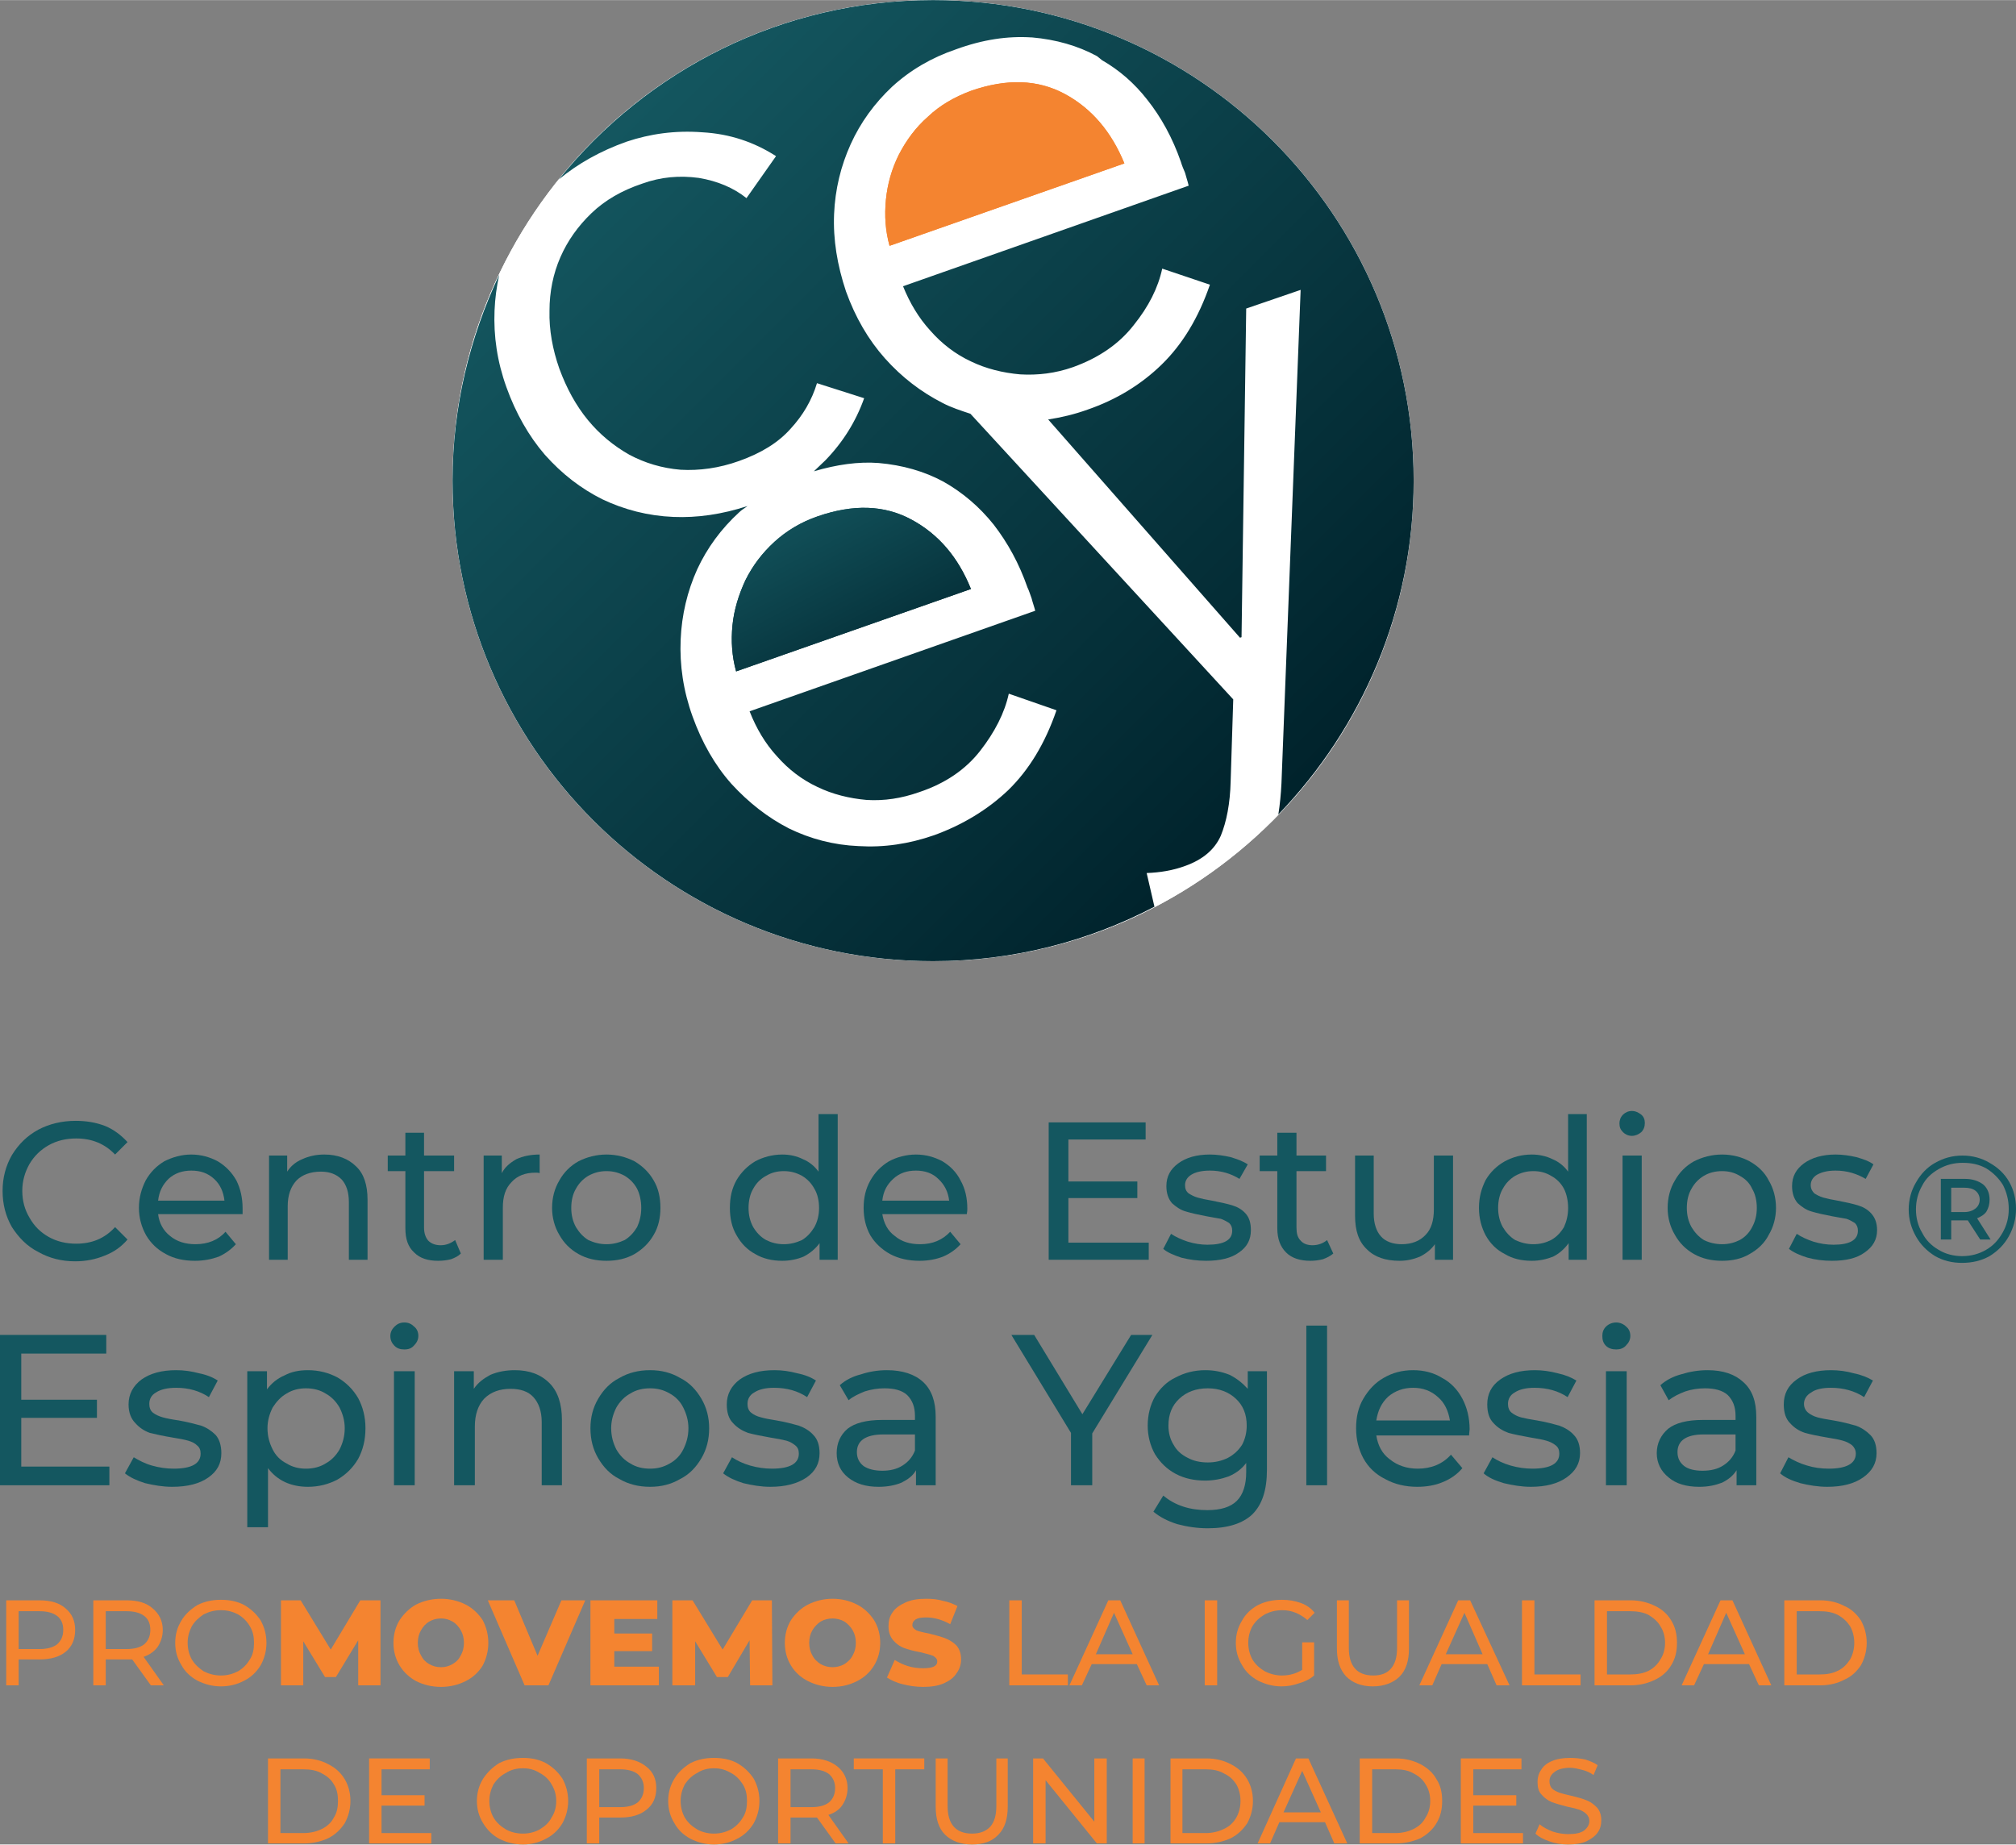 <?xml version="1.0" encoding="UTF-8"?>
<!DOCTYPE svg PUBLIC "-//W3C//DTD SVG 1.1//EN" "http://www.w3.org/Graphics/SVG/1.1/DTD/svg11.dtd">
<!-- Creator: CorelDRAW X7 -->
<svg xmlns="http://www.w3.org/2000/svg" xml:space="preserve" width="200px" height="183px" version="1.1" style="shape-rendering:geometricPrecision; text-rendering:geometricPrecision; image-rendering:optimizeQuality; fill-rule:evenodd; clip-rule:evenodd"
viewBox="0 0 3889 3558"
 xmlns:xlink="http://www.w3.org/1999/xlink">
 <rect x="0" y="0" width="3889" height="3558" fill="#808080" stroke="none"/>
 <defs>
  <style type="text/css">
   <![CDATA[
    .fil4 {fill:#145760;fill-rule:nonzero}
    .fil1 {fill:#F48430;fill-rule:nonzero}
    .fil0 {fill:white;fill-rule:nonzero}
    .fil2 {fill:url(#id0);fill-rule:nonzero}
    .fil3 {fill:url(#id1);fill-rule:nonzero}
   ]]>
  </style>
  <linearGradient id="id0" gradientUnits="objectBoundingBox" x1="7.879%" y1="0%" x2="92.122%" y2="111.503%">
   <stop offset="0" style="stop-opacity:1; stop-color:#145760"/>
   <stop offset="1" style="stop-opacity:1; stop-color:#00222B"/>
  </linearGradient>
  <linearGradient id="id1" gradientUnits="userSpaceOnUse" xlink:href="#id0" x1="1132.49" y1="259.538" x2="2467.3" y2="1594.35">
  </linearGradient>
 </defs>
 <g id="Layer_x0020_1">
  <path class="fil0" d="M2727 927c0,512 -415,927 -927,927 -512,0 -927,-415 -927,-927 0,-512 415,-927 927,-927 512,0 927,415 927,927z"/>
  <path class="fil0" d="M2727 927c0,512 -415,927 -927,927 -512,0 -927,-415 -927,-927 0,-512 415,-927 927,-927 512,0 927,415 927,927z"/>
  <path class="fil1" d="M1790 225c-24,21 -42,46 -56,73 -14,28 -22,57 -25,87 -3,31 -1,60 7,89l453 -159c-25,-61 -63,-106 -115,-134 -52,-28 -112,-30 -181,-6 -32,12 -60,28 -83,50z"/>
  <path class="fil1" d="M1790 225c-24,21 -42,46 -56,73 -14,28 -22,57 -25,87 -3,31 -1,60 7,89l453 -159c-25,-61 -63,-106 -115,-134 -52,-28 -112,-30 -181,-6 -32,12 -60,28 -83,50z"/>
  <path class="fil2" d="M1413 1206c-3,30 -1,60 7,89l453 -159c-25,-62 -63,-106 -115,-134 -52,-28 -112,-30 -181,-6 -32,11 -60,28 -83,49 -24,22 -42,46 -56,74 -13,28 -22,57 -25,87z"/>
  <path class="fil2" d="M1413 1206c-3,30 -1,60 7,89l453 -159c-25,-62 -63,-106 -115,-134 -52,-28 -112,-30 -181,-6 -32,11 -60,28 -83,49 -24,22 -42,46 -56,74 -13,28 -22,57 -25,87z"/>
  <path class="fil3" d="M2287 1670c33,-12 56,-31 68,-58 11,-27 18,-62 19,-105l5 -158 -507 -551c-18,-6 -37,-12 -54,-21 -41,-21 -78,-49 -111,-86 -32,-36 -57,-79 -75,-129 -17,-51 -25,-100 -23,-149 2,-48 13,-93 32,-135 19,-42 46,-79 80,-111 35,-32 76,-56 123,-72 52,-19 100,-26 146,-23 0,0 1,0 1,0 46,4 88,16 125,36 3,2 6,5 10,8 33,19 62,44 87,76 27,34 49,74 65,120 2,7 5,14 8,21 2,8 5,16 7,25l-551 194c13,32 30,61 53,86 22,25 48,45 78,59 29,14 61,22 95,25 34,2 68,-2 102,-14 50,-18 89,-45 117,-81 29,-36 47,-72 55,-109l92 31c-22,64 -53,115 -93,154 -40,39 -88,68 -143,87 -25,9 -50,15 -76,19l370 421 3 -1 9 -634 105 -36 -37 952c-1,21 -3,41 -6,60 161,-167 261,-394 261,-644 0,-512 -415,-927 -927,-927 -292,0 -552,135 -722,346 36,-30 80,-55 131,-73 45,-15 93,-22 146,-18 53,3 100,19 142,46l-57 81c-25,-20 -56,-33 -92,-39 -37,-5 -73,-2 -109,11 -39,13 -72,32 -98,57 -26,25 -46,53 -60,85 -14,32 -21,67 -21,103 -1,37 6,75 19,112 14,38 32,71 55,99 23,28 50,50 80,67 30,16 63,26 99,29 36,2 74,-3 113,-17 42,-15 75,-35 99,-62 24,-26 41,-55 51,-88l91 29c-16,45 -41,85 -75,120 -7,7 -15,14 -22,21 44,-13 86,-19 125,-16 46,4 88,16 125,36 37,21 69,48 97,83 27,35 49,75 65,121 3,6 5,13 8,21 2,8 5,16 7,24l-551 194c13,33 30,62 53,87 22,25 48,45 78,59 29,14 61,22 95,25 34,2 67,-3 101,-15 51,-17 90,-44 118,-80 28,-36 47,-73 55,-110l92 32c-22,64 -53,115 -93,154 -40,38 -88,67 -143,87 -49,17 -97,24 -146,21 -48,-2 -93,-14 -134,-34 -41,-21 -78,-50 -111,-86 -32,-36 -57,-80 -75,-130 -18,-50 -25,-99 -23,-148 2,-48 13,-94 32,-136 19,-41 46,-78 81,-110 5,-5 11,-8 16,-12 -49,16 -97,23 -143,21 -49,-2 -95,-14 -137,-34 -42,-21 -78,-49 -111,-86 -31,-36 -56,-80 -74,-130 -18,-50 -25,-99 -23,-148 1,-24 4,-46 9,-69 -57,121 -90,255 -90,397 0,512 415,927 927,927 154,0 299,-38 427,-105l-15 -65c26,-1 51,-5 75,-14z"/>
  <path class="fil4" d="M145 2433c-26,0 -50,-6 -71,-18 -22,-11 -38,-28 -51,-48 -12,-21 -18,-44 -18,-70 0,-25 6,-48 18,-69 13,-21 29,-37 51,-49 21,-11 45,-17 72,-17 20,0 39,3 57,10 17,7 31,18 43,31l-24 24c-20,-21 -45,-31 -75,-31 -19,0 -37,4 -53,13 -16,9 -28,21 -37,36 -9,16 -14,33 -14,52 0,20 5,37 14,52 9,16 21,28 37,37 16,9 34,13 53,13 30,0 55,-10 75,-32l24 24c-12,14 -26,24 -44,31 -17,7 -36,11 -57,11z"/>
  <path id="1" class="fil4" d="M468 2331c0,3 0,6 0,11l-163 0c2,17 10,32 23,42 13,11 30,16 49,16 24,0 44,-8 58,-24l20 24c-9,10 -20,18 -33,24 -14,5 -29,8 -46,8 -21,0 -40,-4 -56,-13 -17,-9 -29,-21 -38,-36 -9,-16 -14,-34 -14,-53 0,-20 5,-37 13,-53 9,-16 21,-28 36,-37 16,-8 33,-13 52,-13 19,0 36,5 51,13 15,9 27,21 36,37 8,16 12,34 12,54zm-99 -73c-17,0 -32,5 -44,16 -11,11 -18,24 -20,42l128 0c-2,-17 -8,-31 -20,-42 -12,-11 -26,-16 -44,-16z"/>
  <path id="2" class="fil4" d="M626 2227c25,0 46,8 61,23 15,14 22,36 22,64l0 116 -36 0 0 -111c0,-20 -5,-34 -14,-44 -10,-10 -23,-15 -40,-15 -20,0 -36,6 -47,17 -11,12 -17,28 -17,50l0 103 -36 0 0 -201 35 0 0 31c7,-11 17,-19 29,-24 13,-6 27,-9 43,-9z"/>
  <path id="3" class="fil4" d="M889 2418c-5,5 -11,8 -19,11 -8,2 -16,3 -25,3 -20,0 -35,-5 -46,-16 -12,-11 -17,-26 -17,-47l0 -110 -34 0 0 -30 34 0 0 -44 36 0 0 44 58 0 0 30 -58 0 0 109c0,11 3,19 8,25 6,6 14,9 24,9 11,0 20,-4 28,-10l11 26z"/>
  <path id="4" class="fil4" d="M968 2263c6,-12 16,-20 28,-27 13,-6 28,-9 45,-9l0 36c-2,-1 -5,-1 -8,-1 -20,0 -35,6 -46,18 -12,12 -17,28 -17,50l0 100 -37 0 0 -201 35 0 0 34z"/>
  <path id="5" class="fil4" d="M1170 2432c-20,0 -38,-4 -54,-13 -16,-9 -28,-21 -37,-37 -9,-15 -14,-33 -14,-52 0,-20 5,-38 14,-53 9,-16 21,-28 37,-37 16,-8 34,-13 54,-13 20,0 38,5 54,13 15,9 28,21 37,37 9,15 13,33 13,53 0,19 -4,37 -13,52 -9,16 -22,28 -37,37 -16,9 -34,13 -54,13zm0 -32c13,0 24,-3 35,-8 10,-6 18,-15 24,-25 5,-11 8,-23 8,-37 0,-14 -3,-27 -8,-37 -6,-11 -14,-19 -24,-25 -11,-6 -22,-9 -35,-9 -13,0 -24,3 -35,9 -10,6 -18,14 -24,25 -6,10 -9,23 -9,37 0,14 3,26 9,37 6,10 14,19 24,25 11,5 22,8 35,8z"/>
  <path id="6" class="fil4" d="M1616 2149l0 281 -35 0 0 -32c-8,11 -19,20 -31,26 -12,5 -26,8 -41,8 -19,0 -37,-4 -52,-13 -15,-8 -27,-20 -36,-36 -9,-15 -13,-33 -13,-53 0,-21 4,-38 13,-54 9,-15 21,-27 36,-36 15,-8 33,-13 52,-13 15,0 28,3 40,9 12,5 22,13 30,24l0 -111 37 0zm-104 251c13,0 24,-3 35,-8 10,-6 18,-15 24,-25 6,-11 9,-23 9,-37 0,-14 -3,-27 -9,-37 -6,-11 -14,-19 -24,-25 -11,-6 -22,-9 -35,-9 -13,0 -24,3 -34,9 -11,6 -19,14 -25,25 -6,10 -9,23 -9,37 0,14 3,26 9,37 6,10 14,19 25,25 10,5 21,8 34,8z"/>
  <path id="7" class="fil4" d="M1866 2331c0,3 0,6 -1,11l-163 0c3,17 10,32 24,42 13,11 29,16 49,16 24,0 43,-8 58,-24l20 24c-9,10 -20,18 -34,24 -13,5 -28,8 -45,8 -21,0 -40,-4 -57,-13 -16,-9 -29,-21 -38,-36 -9,-16 -13,-34 -13,-53 0,-20 4,-37 13,-53 9,-16 21,-28 36,-37 15,-8 33,-13 52,-13 19,0 36,5 51,13 15,9 27,21 35,37 9,16 13,34 13,54zm-99 -73c-18,0 -32,5 -44,16 -12,11 -19,24 -21,42l129 0c-2,-17 -9,-31 -21,-42 -11,-11 -26,-16 -43,-16z"/>
  <polygon id="8" class="fil4" points="2216,2397 2216,2430 2023,2430 2023,2165 2210,2165 2210,2198 2061,2198 2061,2279 2194,2279 2194,2311 2061,2311 2061,2397 "/>
  <path id="9" class="fil4" d="M2327 2432c-17,0 -32,-2 -48,-6 -15,-5 -27,-10 -35,-17l15 -29c9,6 20,11 32,15 13,4 26,6 38,6 32,0 48,-9 48,-27 0,-7 -2,-11 -6,-15 -5,-3 -10,-6 -16,-8 -7,-1 -16,-3 -28,-5 -16,-3 -29,-6 -39,-9 -11,-3 -19,-9 -27,-16 -7,-8 -11,-19 -11,-33 0,-19 8,-33 23,-44 15,-11 35,-17 61,-17 13,0 27,2 40,5 13,4 24,8 33,14l-16 28c-16,-10 -35,-16 -57,-16 -16,0 -28,3 -36,8 -8,5 -12,12 -12,20 0,7 2,12 7,16 5,3 10,6 17,8 7,2 16,4 28,6 16,3 29,6 39,9 10,3 19,8 26,16 7,8 10,18 10,32 0,18 -7,32 -23,43 -15,11 -37,16 -63,16z"/>
  <path id="10" class="fil4" d="M2572 2418c-6,5 -12,8 -20,11 -8,2 -16,3 -24,3 -20,0 -36,-5 -47,-16 -11,-11 -17,-26 -17,-47l0 -110 -34 0 0 -30 34 0 0 -44 37 0 0 44 57 0 0 30 -57 0 0 109c0,11 2,19 8,25 5,6 13,9 23,9 11,0 21,-4 28,-10l12 26z"/>
  <path id="11" class="fil4" d="M2803 2229l0 201 -35 0 0 -30c-7,10 -17,18 -29,24 -12,5 -25,8 -39,8 -27,0 -48,-7 -63,-22 -16,-15 -23,-36 -23,-65l0 -116 36 0 0 112c0,19 5,34 14,44 9,10 23,15 40,15 19,0 35,-6 46,-18 11,-11 16,-28 16,-49l0 -104 37 0z"/>
  <path id="12" class="fil4" d="M3061 2149l0 281 -35 0 0 -32c-8,11 -18,20 -30,26 -13,5 -26,8 -41,8 -20,0 -37,-4 -52,-13 -16,-8 -28,-20 -37,-36 -8,-15 -13,-33 -13,-53 0,-21 5,-38 13,-54 9,-15 21,-27 37,-36 15,-8 32,-13 52,-13 14,0 28,3 40,9 12,5 22,13 30,24l0 -111 36 0zm-103 251c13,0 24,-3 34,-8 11,-6 19,-15 25,-25 5,-11 8,-23 8,-37 0,-14 -3,-27 -8,-37 -6,-11 -14,-19 -25,-25 -10,-6 -21,-9 -34,-9 -13,0 -24,3 -35,9 -10,6 -18,14 -24,25 -6,10 -9,23 -9,37 0,14 3,26 9,37 6,10 14,19 24,25 11,5 22,8 35,8z"/>
  <path id="13" class="fil4" d="M3130 2229l37 0 0 201 -37 0 0 -201zm18 -38c-7,0 -13,-3 -17,-7 -5,-5 -7,-10 -7,-17 0,-6 2,-12 7,-17 4,-4 10,-7 17,-7 7,0 13,3 18,7 5,4 7,10 7,16 0,7 -2,13 -7,18 -5,4 -11,7 -18,7z"/>
  <path id="14" class="fil4" d="M3322 2432c-20,0 -38,-4 -54,-13 -16,-9 -28,-21 -37,-37 -9,-15 -14,-33 -14,-52 0,-20 5,-38 14,-53 9,-16 21,-28 37,-37 16,-8 34,-13 54,-13 20,0 38,5 53,13 16,9 29,21 37,37 9,15 14,33 14,53 0,19 -5,37 -14,52 -8,16 -21,28 -37,37 -15,9 -33,13 -53,13zm0 -32c13,0 24,-3 34,-8 11,-6 19,-15 24,-25 6,-11 9,-23 9,-37 0,-14 -3,-27 -9,-37 -5,-11 -13,-19 -24,-25 -10,-6 -21,-9 -34,-9 -13,0 -25,3 -35,9 -10,6 -18,14 -24,25 -6,10 -9,23 -9,37 0,14 3,26 9,37 6,10 14,19 24,25 10,5 22,8 35,8z"/>
  <path id="15" class="fil4" d="M3534 2432c-17,0 -32,-2 -47,-6 -16,-5 -27,-10 -36,-17l15 -29c9,6 20,11 32,15 13,4 26,6 39,6 31,0 47,-9 47,-27 0,-7 -2,-11 -6,-15 -5,-3 -10,-6 -16,-8 -7,-1 -16,-3 -28,-5 -16,-3 -29,-6 -39,-9 -11,-3 -19,-9 -27,-16 -7,-8 -11,-19 -11,-33 0,-19 8,-33 23,-44 15,-11 36,-17 61,-17 13,0 27,2 40,5 14,4 25,8 33,14l-15 28c-17,-10 -36,-16 -58,-16 -16,0 -27,3 -36,8 -8,5 -12,12 -12,20 0,7 3,12 7,16 5,3 10,6 17,8 7,2 16,4 28,6 16,3 29,6 39,9 10,3 19,8 26,16 7,8 11,18 11,32 0,18 -8,32 -24,43 -15,11 -36,16 -63,16z"/>
  <path class="fil4" d="M3786 2229c19,0 37,5 52,14 16,9 29,21 38,37 9,16 13,33 13,52 0,19 -5,37 -14,53 -9,16 -21,28 -37,38 -16,9 -34,13 -53,13 -19,0 -36,-4 -52,-13 -16,-10 -28,-22 -37,-38 -9,-16 -14,-33 -14,-52 0,-19 5,-37 14,-52 9,-16 21,-29 37,-38 16,-9 33,-14 53,-14zm-1 194c17,0 32,-4 46,-12 14,-8 24,-19 32,-33 8,-14 12,-29 12,-46 0,-17 -4,-32 -11,-46 -8,-13 -19,-24 -32,-32 -14,-8 -29,-11 -46,-11 -17,0 -32,4 -46,12 -14,8 -25,18 -32,32 -8,14 -12,29 -12,46 0,16 4,32 12,45 7,14 18,25 32,33 13,8 29,12 45,12zm53 -109c0,9 -2,16 -6,23 -4,6 -11,10 -18,13l26 41 -20 0 -24 -37 -5 0 -27 0 0 37 -20 0 0 -117 47 0c14,0 26,4 35,11 8,7 12,17 12,29zm-49 24c10,0 17,-3 22,-7 5,-4 8,-10 8,-17 0,-7 -3,-13 -8,-17 -5,-4 -12,-6 -22,-6l-25 0 0 47 25 0z"/>
  <polygon class="fil4" points="211,2829 211,2865 0,2865 0,2575 205,2575 205,2611 41,2611 41,2700 187,2700 187,2735 41,2735 41,2829 "/>
  <path id="1" class="fil4" d="M332 2868c-18,0 -35,-3 -52,-7 -16,-5 -29,-11 -39,-19l17 -31c10,6 21,12 35,16 14,4 28,6 42,6 35,0 52,-10 52,-29 0,-7 -2,-12 -7,-16 -4,-4 -10,-7 -17,-9 -7,-2 -17,-4 -30,-6 -18,-3 -32,-6 -44,-9 -11,-4 -20,-10 -28,-19 -8,-8 -13,-20 -13,-36 0,-20 9,-36 25,-48 17,-12 39,-18 67,-18 15,0 29,2 44,6 15,3 27,8 36,14l-17 32c-18,-12 -39,-18 -63,-18 -17,0 -30,3 -39,9 -9,5 -13,13 -13,22 0,7 2,13 7,17 5,4 12,7 19,9 7,2 17,4 31,6 17,3 32,7 43,10 11,4 20,10 28,18 7,8 11,20 11,35 0,20 -8,35 -25,47 -17,12 -40,18 -70,18z"/>
  <path id="2" class="fil4" d="M594 2643c21,0 40,5 57,14 17,10 30,23 40,40 9,17 14,36 14,58 0,23 -5,42 -14,59 -10,17 -23,30 -40,40 -17,9 -36,14 -57,14 -16,0 -31,-3 -44,-9 -13,-6 -24,-15 -33,-27l0 114 -40 0 0 -301 38 0 0 35c9,-12 20,-21 34,-27 13,-7 28,-10 45,-10zm-4 190c14,0 27,-3 38,-10 11,-6 20,-15 27,-27 6,-12 10,-25 10,-41 0,-15 -4,-28 -10,-40 -7,-12 -16,-21 -27,-27 -11,-7 -24,-10 -38,-10 -13,0 -26,3 -37,10 -11,6 -20,16 -27,27 -6,12 -10,25 -10,40 0,16 4,29 10,41 6,12 15,21 27,27 11,7 24,10 37,10z"/>
  <path id="3" class="fil4" d="M760 2645l40 0 0 220 -40 0 0 -220zm20 -42c-8,0 -14,-2 -19,-7 -5,-5 -8,-11 -8,-19 0,-7 3,-13 8,-18 5,-5 11,-8 19,-8 8,0 14,3 19,8 5,4 8,10 8,18 0,7 -3,13 -8,18 -5,6 -11,8 -19,8z"/>
  <path id="4" class="fil4" d="M993 2643c28,0 50,8 67,25 16,16 24,40 24,71l0 126 -39 0 0 -122c0,-21 -6,-37 -16,-48 -10,-11 -25,-16 -44,-16 -21,0 -38,6 -51,19 -12,13 -18,31 -18,54l0 113 -40 0 0 -220 38 0 0 34c8,-12 19,-20 32,-27 14,-6 30,-9 47,-9z"/>
  <path id="5" class="fil4" d="M1254 2868c-22,0 -42,-5 -59,-15 -18,-9 -31,-23 -41,-40 -10,-17 -15,-36 -15,-58 0,-21 5,-40 15,-57 10,-17 23,-31 41,-40 17,-10 37,-15 59,-15 22,0 41,5 58,15 18,9 31,23 41,40 10,17 15,36 15,57 0,22 -5,41 -15,58 -10,17 -23,31 -41,40 -17,10 -36,15 -58,15zm0 -35c14,0 26,-3 38,-10 11,-6 20,-15 26,-27 6,-12 10,-25 10,-41 0,-15 -4,-28 -10,-40 -6,-12 -15,-21 -26,-27 -12,-7 -24,-10 -38,-10 -14,0 -27,3 -38,10 -11,6 -20,15 -27,27 -6,12 -10,25 -10,40 0,16 4,29 10,41 7,12 16,21 27,27 11,7 24,10 38,10z"/>
  <path id="6" class="fil4" d="M1486 2868c-18,0 -35,-3 -52,-7 -16,-5 -29,-11 -39,-19l17 -31c9,6 21,12 35,16 14,4 28,6 42,6 35,0 52,-10 52,-29 0,-7 -2,-12 -7,-16 -5,-4 -10,-7 -17,-9 -8,-2 -18,-4 -31,-6 -17,-3 -32,-6 -43,-9 -11,-4 -21,-10 -29,-19 -8,-8 -12,-20 -12,-36 0,-20 9,-36 25,-48 17,-12 39,-18 67,-18 15,0 29,2 44,6 15,3 27,8 36,14l-17 32c-18,-12 -39,-18 -64,-18 -16,0 -29,3 -38,9 -9,5 -13,13 -13,22 0,7 2,13 7,17 5,4 11,7 19,9 7,2 17,4 30,6 18,3 32,7 43,10 11,4 21,10 28,18 8,8 12,20 12,35 0,20 -8,35 -25,47 -18,12 -41,18 -70,18z"/>
  <path id="7" class="fil4" d="M1711 2643c30,0 54,8 70,23 16,15 24,37 24,67l0 132 -38 0 0 -29c-6,11 -16,18 -28,24 -12,5 -27,8 -44,8 -25,0 -44,-6 -59,-18 -15,-12 -22,-28 -22,-47 0,-19 7,-35 21,-47 14,-11 36,-17 67,-17l63 0 0 -8c0,-17 -5,-30 -15,-40 -10,-9 -24,-13 -44,-13 -13,0 -25,2 -38,6 -12,5 -23,10 -31,17l-17 -29c11,-10 25,-17 41,-21 15,-5 32,-8 50,-8zm-9 194c15,0 28,-3 39,-10 11,-7 19,-16 24,-29l0 -31 -61 0c-34,0 -51,12 -51,34 0,11 4,20 13,27 9,6 21,9 36,9z"/>
  <polygon id="8" class="fil4" points="2107,2765 2107,2865 2066,2865 2066,2764 1951,2575 1995,2575 2088,2728 2182,2575 2223,2575 "/>
  <path id="9" class="fil4" d="M2444 2645l0 190c0,39 -9,67 -28,86 -19,18 -48,27 -86,27 -21,0 -40,-3 -59,-8 -19,-6 -34,-14 -46,-24l19 -31c11,9 23,16 38,21 15,5 31,7 47,7 26,0 45,-6 57,-18 12,-12 18,-31 18,-55l0 -18c-9,12 -20,20 -34,26 -14,5 -29,8 -45,8 -21,0 -40,-4 -57,-13 -17,-9 -30,-22 -40,-38 -9,-16 -14,-35 -14,-55 0,-21 5,-40 14,-56 10,-16 23,-29 40,-37 17,-9 36,-14 57,-14 17,0 32,3 47,9 14,7 25,16 35,27l0 -34 37 0zm-114 176c14,0 27,-3 39,-9 11,-6 20,-14 27,-25 6,-11 9,-24 9,-37 0,-22 -7,-39 -21,-52 -14,-13 -32,-20 -54,-20 -23,0 -41,7 -55,20 -14,13 -21,30 -21,52 0,13 3,26 10,37 6,11 15,19 27,25 11,6 24,9 39,9z"/>
  <polygon id="10" class="fil4" points="2520,2557 2560,2557 2560,2865 2520,2865 "/>
  <path id="11" class="fil4" d="M2835 2757c0,3 -1,7 -1,12l-179 0c3,19 11,35 26,46 15,12 33,18 54,18 26,0 48,-9 64,-27l22 26c-10,12 -23,21 -38,27 -14,6 -31,9 -49,9 -23,0 -44,-5 -62,-15 -18,-9 -32,-22 -42,-40 -9,-17 -14,-36 -14,-58 0,-21 4,-40 14,-57 10,-17 23,-31 39,-40 17,-10 36,-15 57,-15 21,0 40,5 56,15 17,9 30,23 39,40 9,17 14,37 14,59zm-109 -80c-19,0 -35,6 -48,17 -13,12 -20,27 -23,46l142 0c-3,-18 -10,-34 -23,-45 -13,-12 -29,-18 -48,-18z"/>
  <path id="12" class="fil4" d="M2953 2868c-18,0 -35,-3 -52,-7 -17,-5 -30,-11 -39,-19l17 -31c9,6 21,12 35,16 14,4 28,6 42,6 35,0 52,-10 52,-29 0,-7 -2,-12 -7,-16 -5,-4 -11,-7 -18,-9 -7,-2 -17,-4 -30,-6 -17,-3 -32,-6 -43,-9 -11,-4 -21,-10 -29,-19 -8,-8 -12,-20 -12,-36 0,-20 8,-36 25,-48 17,-12 39,-18 67,-18 14,0 29,2 44,6 14,3 26,8 36,14l-17 32c-18,-12 -39,-18 -64,-18 -16,0 -29,3 -38,9 -9,5 -13,13 -13,22 0,7 2,13 7,17 5,4 11,7 18,9 8,2 18,4 31,6 18,3 32,7 43,10 11,4 21,10 28,18 8,8 12,20 12,35 0,20 -9,35 -26,47 -17,12 -40,18 -69,18z"/>
  <path id="13" class="fil4" d="M3098 2645l40 0 0 220 -40 0 0 -220zm20 -42c-8,0 -15,-2 -20,-7 -5,-5 -7,-11 -7,-19 0,-7 2,-13 7,-18 5,-5 12,-8 20,-8 7,0 14,3 19,8 5,4 8,10 8,18 0,7 -3,13 -8,18 -5,6 -12,8 -19,8z"/>
  <path id="14" class="fil4" d="M3294 2643c30,0 53,8 69,23 17,15 25,37 25,67l0 132 -38 0 0 -29c-7,11 -16,18 -28,24 -13,5 -27,8 -44,8 -25,0 -45,-6 -59,-18 -15,-12 -23,-28 -23,-47 0,-19 8,-35 22,-47 14,-11 36,-17 67,-17l63 0 0 -8c0,-17 -5,-30 -15,-40 -10,-9 -25,-13 -44,-13 -13,0 -26,2 -38,6 -13,5 -23,10 -32,17l-16 -29c11,-10 25,-17 40,-21 16,-5 33,-8 51,-8zm-10 194c16,0 29,-3 40,-10 11,-7 19,-16 24,-29l0 -31 -62 0c-33,0 -50,12 -50,34 0,11 4,20 13,27 8,6 20,9 35,9z"/>
  <path id="15" class="fil4" d="M3525 2868c-18,0 -36,-3 -52,-7 -17,-5 -30,-11 -39,-19l16 -31c10,6 22,12 36,16 13,4 27,6 42,6 34,0 52,-10 52,-29 0,-7 -3,-12 -7,-16 -5,-4 -11,-7 -18,-9 -7,-2 -17,-4 -30,-6 -18,-3 -32,-6 -43,-9 -12,-4 -21,-10 -29,-19 -8,-8 -12,-20 -12,-36 0,-20 8,-36 25,-48 16,-12 39,-18 66,-18 15,0 30,2 44,6 15,3 27,8 37,14l-17 32c-18,-12 -40,-18 -64,-18 -17,0 -30,3 -38,9 -9,5 -14,13 -14,22 0,7 3,13 8,17 5,4 11,7 18,9 7,2 18,4 31,6 18,3 32,7 43,10 11,4 20,10 28,18 8,8 12,20 12,35 0,20 -9,35 -26,47 -17,12 -40,18 -69,18z"/>
  <path class="fil1" d="M76 3087c22,0 39,5 51,16 12,10 18,24 18,41 0,18 -6,32 -18,42 -12,10 -29,15 -51,15l-40 0 0 50 -24 0 0 -164 64 0zm0 94c15,0 26,-3 34,-9 8,-7 12,-16 12,-28 0,-12 -4,-21 -12,-27 -8,-6 -19,-9 -34,-9l-40 0 0 73 40 0z"/>
  <path id="1" class="fil1" d="M291 3251l-36 -50c-4,0 -8,0 -10,0l-41 0 0 50 -24 0 0 -164 65 0c21,0 38,5 50,16 12,10 19,24 19,41 0,13 -4,24 -10,33 -6,8 -15,15 -27,19l39 55 -25 0zm-47 -70c15,0 26,-3 34,-9 8,-7 12,-16 12,-28 0,-12 -4,-21 -12,-27 -8,-6 -19,-9 -34,-9l-40 0 0 73 40 0z"/>
  <path id="2" class="fil1" d="M426 3253c-16,0 -31,-4 -45,-11 -13,-7 -24,-17 -31,-30 -8,-13 -12,-27 -12,-43 0,-16 4,-30 12,-43 7,-12 18,-22 31,-30 14,-7 29,-10 45,-10 17,0 32,3 45,10 14,8 24,18 32,30 7,13 11,27 11,43 0,16 -4,30 -11,43 -8,13 -18,23 -32,30 -13,7 -28,11 -45,11zm0 -21c13,0 23,-3 33,-8 10,-6 17,-13 23,-23 6,-9 8,-20 8,-32 0,-12 -2,-22 -8,-32 -6,-10 -13,-17 -23,-23 -10,-5 -20,-8 -33,-8 -12,0 -23,3 -33,8 -9,6 -17,13 -23,23 -5,10 -8,20 -8,32 0,12 3,23 8,32 6,10 14,17 23,23 10,5 21,8 33,8z"/>
  <polygon id="3" class="fil1" points="1947,3087 1971,3087 1971,3230 2060,3230 2060,3251 1947,3251 "/>
  <path id="4" class="fil1" d="M2193 3210l-87 0 -19 41 -24 0 75 -164 23 0 75 164 -24 0 -19 -41zm-8 -19l-36 -80 -35 80 71 0z"/>
  <polygon id="5" class="fil1" points="2324,3087 2348,3087 2348,3251 2324,3251 "/>
  <path id="6" class="fil1" d="M2512 3168l23 0 0 64c-8,7 -18,12 -29,15 -11,4 -22,6 -34,6 -16,0 -31,-4 -45,-11 -13,-7 -24,-17 -31,-30 -8,-13 -12,-27 -12,-43 0,-16 4,-30 12,-43 7,-13 18,-23 31,-30 14,-7 29,-10 46,-10 13,0 25,2 36,6 11,4 20,10 27,19l-14 14c-14,-12 -30,-19 -48,-19 -13,0 -24,3 -34,8 -10,6 -18,13 -24,23 -5,9 -8,20 -8,32 0,12 3,23 8,32 6,10 14,17 24,23 10,5 21,8 33,8 15,0 28,-4 39,-11l0 -53z"/>
  <path id="7" class="fil1" d="M2648 3253c-22,0 -39,-7 -51,-19 -12,-13 -18,-30 -18,-54l0 -93 23 0 0 92c0,35 16,53 47,53 15,0 26,-4 34,-13 8,-9 12,-22 12,-40l0 -92 23 0 0 93c0,24 -6,42 -18,54 -12,12 -30,19 -52,19z"/>
  <path id="8" class="fil1" d="M2869 3210l-88 0 -18 41 -25 0 75 -164 23 0 76 164 -25 0 -18 -41zm-9 -19l-35 -80 -36 80 71 0z"/>
  <polygon id="9" class="fil1" points="2936,3087 2960,3087 2960,3230 3049,3230 3049,3251 2936,3251 "/>
  <path id="10" class="fil1" d="M3076 3087l70 0c17,0 33,4 47,11 13,6 24,16 31,28 8,13 11,27 11,43 0,16 -3,30 -11,43 -7,12 -18,22 -31,28 -14,7 -30,11 -47,11l-70 0 0 -164zm69 143c13,0 25,-2 35,-7 10,-5 18,-13 23,-22 6,-9 9,-20 9,-32 0,-12 -3,-23 -9,-32 -5,-9 -13,-16 -23,-22 -10,-5 -22,-7 -35,-7l-45 0 0 122 45 0z"/>
  <path id="11" class="fil1" d="M3374 3210l-87 0 -19 41 -24 0 75 -164 23 0 75 164 -24 0 -19 -41zm-8 -19l-36 -80 -35 80 71 0z"/>
  <path id="12" class="fil1" d="M3442 3087l70 0c17,0 33,4 46,11 14,6 24,16 32,28 7,13 11,27 11,43 0,16 -4,30 -11,43 -8,12 -18,22 -32,28 -13,7 -29,11 -46,11l-70 0 0 -164zm68 143c14,0 25,-2 35,-7 11,-5 18,-13 24,-22 5,-9 8,-20 8,-32 0,-12 -3,-23 -8,-32 -6,-9 -13,-16 -24,-22 -10,-5 -21,-7 -35,-7l-44 0 0 122 44 0z"/>
  <polygon id="13" class="fil1" points="691,3251 691,3164 648,3235 627,3235 585,3166 585,3251 542,3251 542,3087 580,3087 638,3182 695,3087 734,3087 734,3251 "/>
  <path id="14" class="fil1" d="M851 3254c-18,0 -34,-4 -48,-11 -13,-7 -24,-17 -32,-30 -8,-13 -12,-28 -12,-44 0,-16 4,-31 12,-44 8,-12 19,-23 32,-30 14,-7 30,-11 48,-11 17,0 33,4 47,11 14,7 25,18 33,30 7,13 11,28 11,44 0,16 -4,31 -11,44 -8,13 -19,23 -33,30 -14,7 -30,11 -47,11zm0 -38c8,0 15,-2 22,-6 7,-4 12,-9 16,-17 4,-7 6,-15 6,-24 0,-9 -2,-17 -6,-24 -4,-7 -9,-13 -16,-17 -7,-4 -14,-6 -22,-6 -9,0 -16,2 -23,6 -7,4 -12,10 -16,17 -4,7 -6,15 -6,24 0,9 2,17 6,24 4,8 9,13 16,17 7,4 14,6 23,6z"/>
  <polygon id="15" class="fil1" points="1129,3087 1058,3251 1012,3251 941,3087 992,3087 1037,3194 1083,3087 "/>
  <polygon id="16" class="fil1" points="1271,3215 1271,3251 1139,3251 1139,3087 1268,3087 1268,3123 1185,3123 1185,3151 1258,3151 1258,3185 1185,3185 1185,3215 "/>
  <polygon id="17" class="fil1" points="1447,3251 1446,3164 1404,3235 1383,3235 1341,3166 1341,3251 1297,3251 1297,3087 1336,3087 1394,3182 1451,3087 1489,3087 1490,3251 "/>
  <path id="18" class="fil1" d="M1606 3254c-17,0 -33,-4 -47,-11 -14,-7 -25,-17 -33,-30 -8,-13 -12,-28 -12,-44 0,-16 4,-31 12,-44 8,-12 19,-23 33,-30 14,-7 30,-11 47,-11 18,0 33,4 47,11 14,7 25,18 33,30 8,13 12,28 12,44 0,16 -4,31 -12,44 -8,13 -19,23 -33,30 -14,7 -29,11 -47,11zm0 -38c8,0 16,-2 23,-6 6,-4 12,-9 16,-17 4,-7 6,-15 6,-24 0,-9 -2,-17 -6,-24 -4,-7 -10,-13 -16,-17 -7,-4 -15,-6 -23,-6 -8,0 -16,2 -23,6 -6,4 -12,10 -16,17 -4,7 -6,15 -6,24 0,9 2,17 6,24 4,8 10,13 16,17 7,4 15,6 23,6z"/>
  <path id="19" class="fil1" d="M1781 3254c-14,0 -27,-2 -39,-5 -13,-3 -23,-8 -31,-13l15 -34c8,5 16,9 26,12 10,3 19,4 29,4 18,0 27,-4 27,-13 0,-5 -3,-8 -8,-11 -5,-2 -13,-4 -25,-7 -12,-2 -22,-5 -31,-8 -8,-3 -15,-8 -21,-15 -6,-7 -9,-16 -9,-27 0,-10 2,-19 8,-27 5,-8 14,-14 25,-19 11,-5 24,-7 40,-7 11,0 22,1 32,4 11,2 20,6 28,10l-14 35c-16,-9 -32,-13 -46,-13 -10,0 -16,1 -21,4 -4,3 -6,6 -6,11 0,4 3,7 8,10 5,2 13,4 24,6 12,3 23,6 31,9 8,3 16,8 22,14 6,7 9,16 9,27 0,10 -3,19 -9,27 -5,8 -13,14 -24,19 -11,5 -25,7 -40,7z"/>
  <path class="fil1" d="M517 3392l70 0c17,0 33,4 46,11 14,7 24,16 32,29 7,12 11,26 11,42 0,16 -4,30 -11,43 -8,12 -18,22 -32,29 -13,6 -29,10 -46,10l-70 0 0 -164zm68 144c14,0 26,-3 36,-8 10,-5 18,-12 23,-22 6,-9 8,-20 8,-32 0,-12 -2,-23 -8,-32 -5,-9 -13,-16 -23,-21 -10,-6 -22,-8 -36,-8l-44 0 0 123 44 0z"/>
  <polygon id="1" class="fil1" points="832,3536 832,3556 712,3556 712,3392 829,3392 829,3413 736,3413 736,3463 819,3463 819,3483 736,3483 736,3536 "/>
  <path id="2" class="fil1" d="M1009 3558c-17,0 -32,-4 -46,-11 -13,-7 -23,-17 -31,-30 -8,-13 -12,-27 -12,-43 0,-16 4,-30 12,-43 8,-12 18,-22 31,-30 14,-7 29,-10 46,-10 16,0 31,3 44,10 14,8 24,18 32,30 7,13 11,27 11,43 0,16 -4,30 -11,43 -8,13 -18,23 -32,30 -13,7 -28,11 -44,11zm0 -21c12,0 23,-3 32,-8 10,-6 18,-13 23,-23 6,-9 9,-20 9,-32 0,-12 -3,-22 -9,-32 -5,-9 -13,-17 -23,-22 -9,-6 -20,-9 -32,-9 -13,0 -24,3 -33,9 -10,5 -18,13 -24,22 -5,10 -8,20 -8,32 0,12 3,23 8,32 6,10 14,17 24,23 9,5 20,8 33,8z"/>
  <path id="3" class="fil1" d="M1197 3392c21,0 38,6 50,16 13,10 19,24 19,41 0,18 -6,32 -19,42 -12,10 -29,15 -50,15l-41 0 0 50 -24 0 0 -164 65 0zm-1 94c15,0 26,-3 34,-9 8,-7 12,-16 12,-28 0,-11 -4,-20 -12,-27 -8,-6 -19,-9 -34,-9l-40 0 0 73 40 0z"/>
  <path id="4" class="fil1" d="M1377 3558c-16,0 -31,-4 -45,-11 -13,-7 -24,-17 -31,-30 -8,-13 -12,-27 -12,-43 0,-16 4,-30 12,-43 7,-12 18,-22 31,-30 14,-7 29,-10 45,-10 17,0 32,3 45,10 14,8 24,18 32,30 7,13 11,27 11,43 0,16 -4,30 -11,43 -8,13 -18,23 -32,30 -13,7 -28,11 -45,11zm0 -21c13,0 23,-3 33,-8 10,-6 17,-13 23,-23 6,-9 8,-20 8,-32 0,-12 -2,-22 -8,-32 -6,-9 -13,-17 -23,-22 -10,-6 -20,-9 -33,-9 -12,0 -23,3 -32,9 -10,5 -18,13 -24,22 -5,10 -8,20 -8,32 0,12 3,23 8,32 6,10 14,17 24,23 9,5 20,8 32,8z"/>
  <path id="5" class="fil1" d="M1612 3556l-36 -50c-4,0 -8,0 -10,0l-41 0 0 50 -24 0 0 -164 65 0c21,0 38,6 50,16 12,10 19,24 19,41 0,13 -4,24 -10,33 -6,9 -15,15 -27,19l39 55 -25 0zm-47 -70c15,0 26,-3 34,-9 8,-7 12,-16 12,-28 0,-11 -4,-20 -12,-27 -8,-6 -19,-9 -34,-9l-40 0 0 73 40 0z"/>
  <polygon id="6" class="fil1" points="1703,3413 1647,3413 1647,3392 1783,3392 1783,3413 1727,3413 1727,3556 1703,3556 "/>
  <path id="7" class="fil1" d="M1875 3558c-22,0 -40,-7 -52,-19 -12,-12 -18,-30 -18,-54l0 -93 23 0 0 92c0,35 16,53 47,53 15,0 26,-4 35,-13 8,-9 12,-22 12,-40l0 -92 22 0 0 93c0,24 -6,42 -18,54 -12,13 -29,19 -51,19z"/>
  <polygon id="8" class="fil1" points="2135,3392 2135,3556 2116,3556 2017,3434 2017,3556 1993,3556 1993,3392 2012,3392 2111,3514 2111,3392 "/>
  <polygon id="9" class="fil1" points="2185,3392 2208,3392 2208,3556 2185,3556 "/>
  <path id="10" class="fil1" d="M2258 3392l70 0c17,0 33,4 46,11 14,7 24,16 32,29 7,12 11,26 11,42 0,16 -4,30 -11,43 -8,12 -18,22 -32,29 -13,6 -29,10 -46,10l-70 0 0 -164zm68 144c13,0 25,-3 35,-8 11,-5 18,-12 24,-22 5,-9 8,-20 8,-32 0,-12 -3,-23 -8,-32 -6,-9 -13,-16 -24,-21 -10,-6 -22,-8 -35,-8l-45 0 0 123 45 0z"/>
  <path id="11" class="fil1" d="M2556 3515l-88 0 -18 41 -24 0 74 -164 24 0 75 164 -25 0 -18 -41zm-8 -19l-36 -80 -36 80 72 0z"/>
  <path id="12" class="fil1" d="M2623 3392l70 0c18,0 33,4 47,11 13,7 24,16 31,29 8,12 11,26 11,42 0,16 -3,30 -11,43 -7,12 -18,22 -31,29 -14,6 -29,10 -47,10l-70 0 0 -164zm69 144c13,0 25,-3 35,-8 10,-5 18,-12 23,-22 6,-9 9,-20 9,-32 0,-12 -3,-23 -9,-32 -5,-9 -13,-16 -23,-21 -10,-6 -22,-8 -35,-8l-45 0 0 123 45 0z"/>
  <polygon id="13" class="fil1" points="2938,3536 2938,3556 2818,3556 2818,3392 2935,3392 2935,3413 2842,3413 2842,3463 2925,3463 2925,3483 2842,3483 2842,3536 "/>
  <path id="14" class="fil1" d="M3025 3558c-13,0 -25,-2 -36,-6 -12,-4 -21,-9 -27,-15l8 -18c7,6 15,10 25,14 9,3 20,5 30,5 14,0 24,-2 31,-7 6,-5 10,-11 10,-18 0,-6 -2,-10 -6,-14 -3,-3 -8,-6 -13,-8 -6,-2 -14,-4 -24,-6 -12,-3 -22,-6 -30,-9 -7,-3 -14,-8 -19,-14 -6,-6 -8,-14 -8,-25 0,-8 2,-16 7,-23 4,-7 11,-13 21,-17 9,-4 21,-6 35,-6 10,0 19,1 29,3 9,3 17,6 24,11l-8 19c-7,-5 -14,-8 -22,-10 -8,-2 -16,-4 -23,-4 -13,0 -24,3 -30,8 -7,5 -10,11 -10,18 0,6 2,11 5,14 4,4 9,6 14,8 6,2 14,4 23,6 13,3 23,6 30,9 8,3 14,8 20,14 5,6 8,14 8,24 0,9 -2,17 -7,24 -5,7 -12,12 -22,17 -9,4 -21,6 -35,6z"/>
 </g>
</svg>
